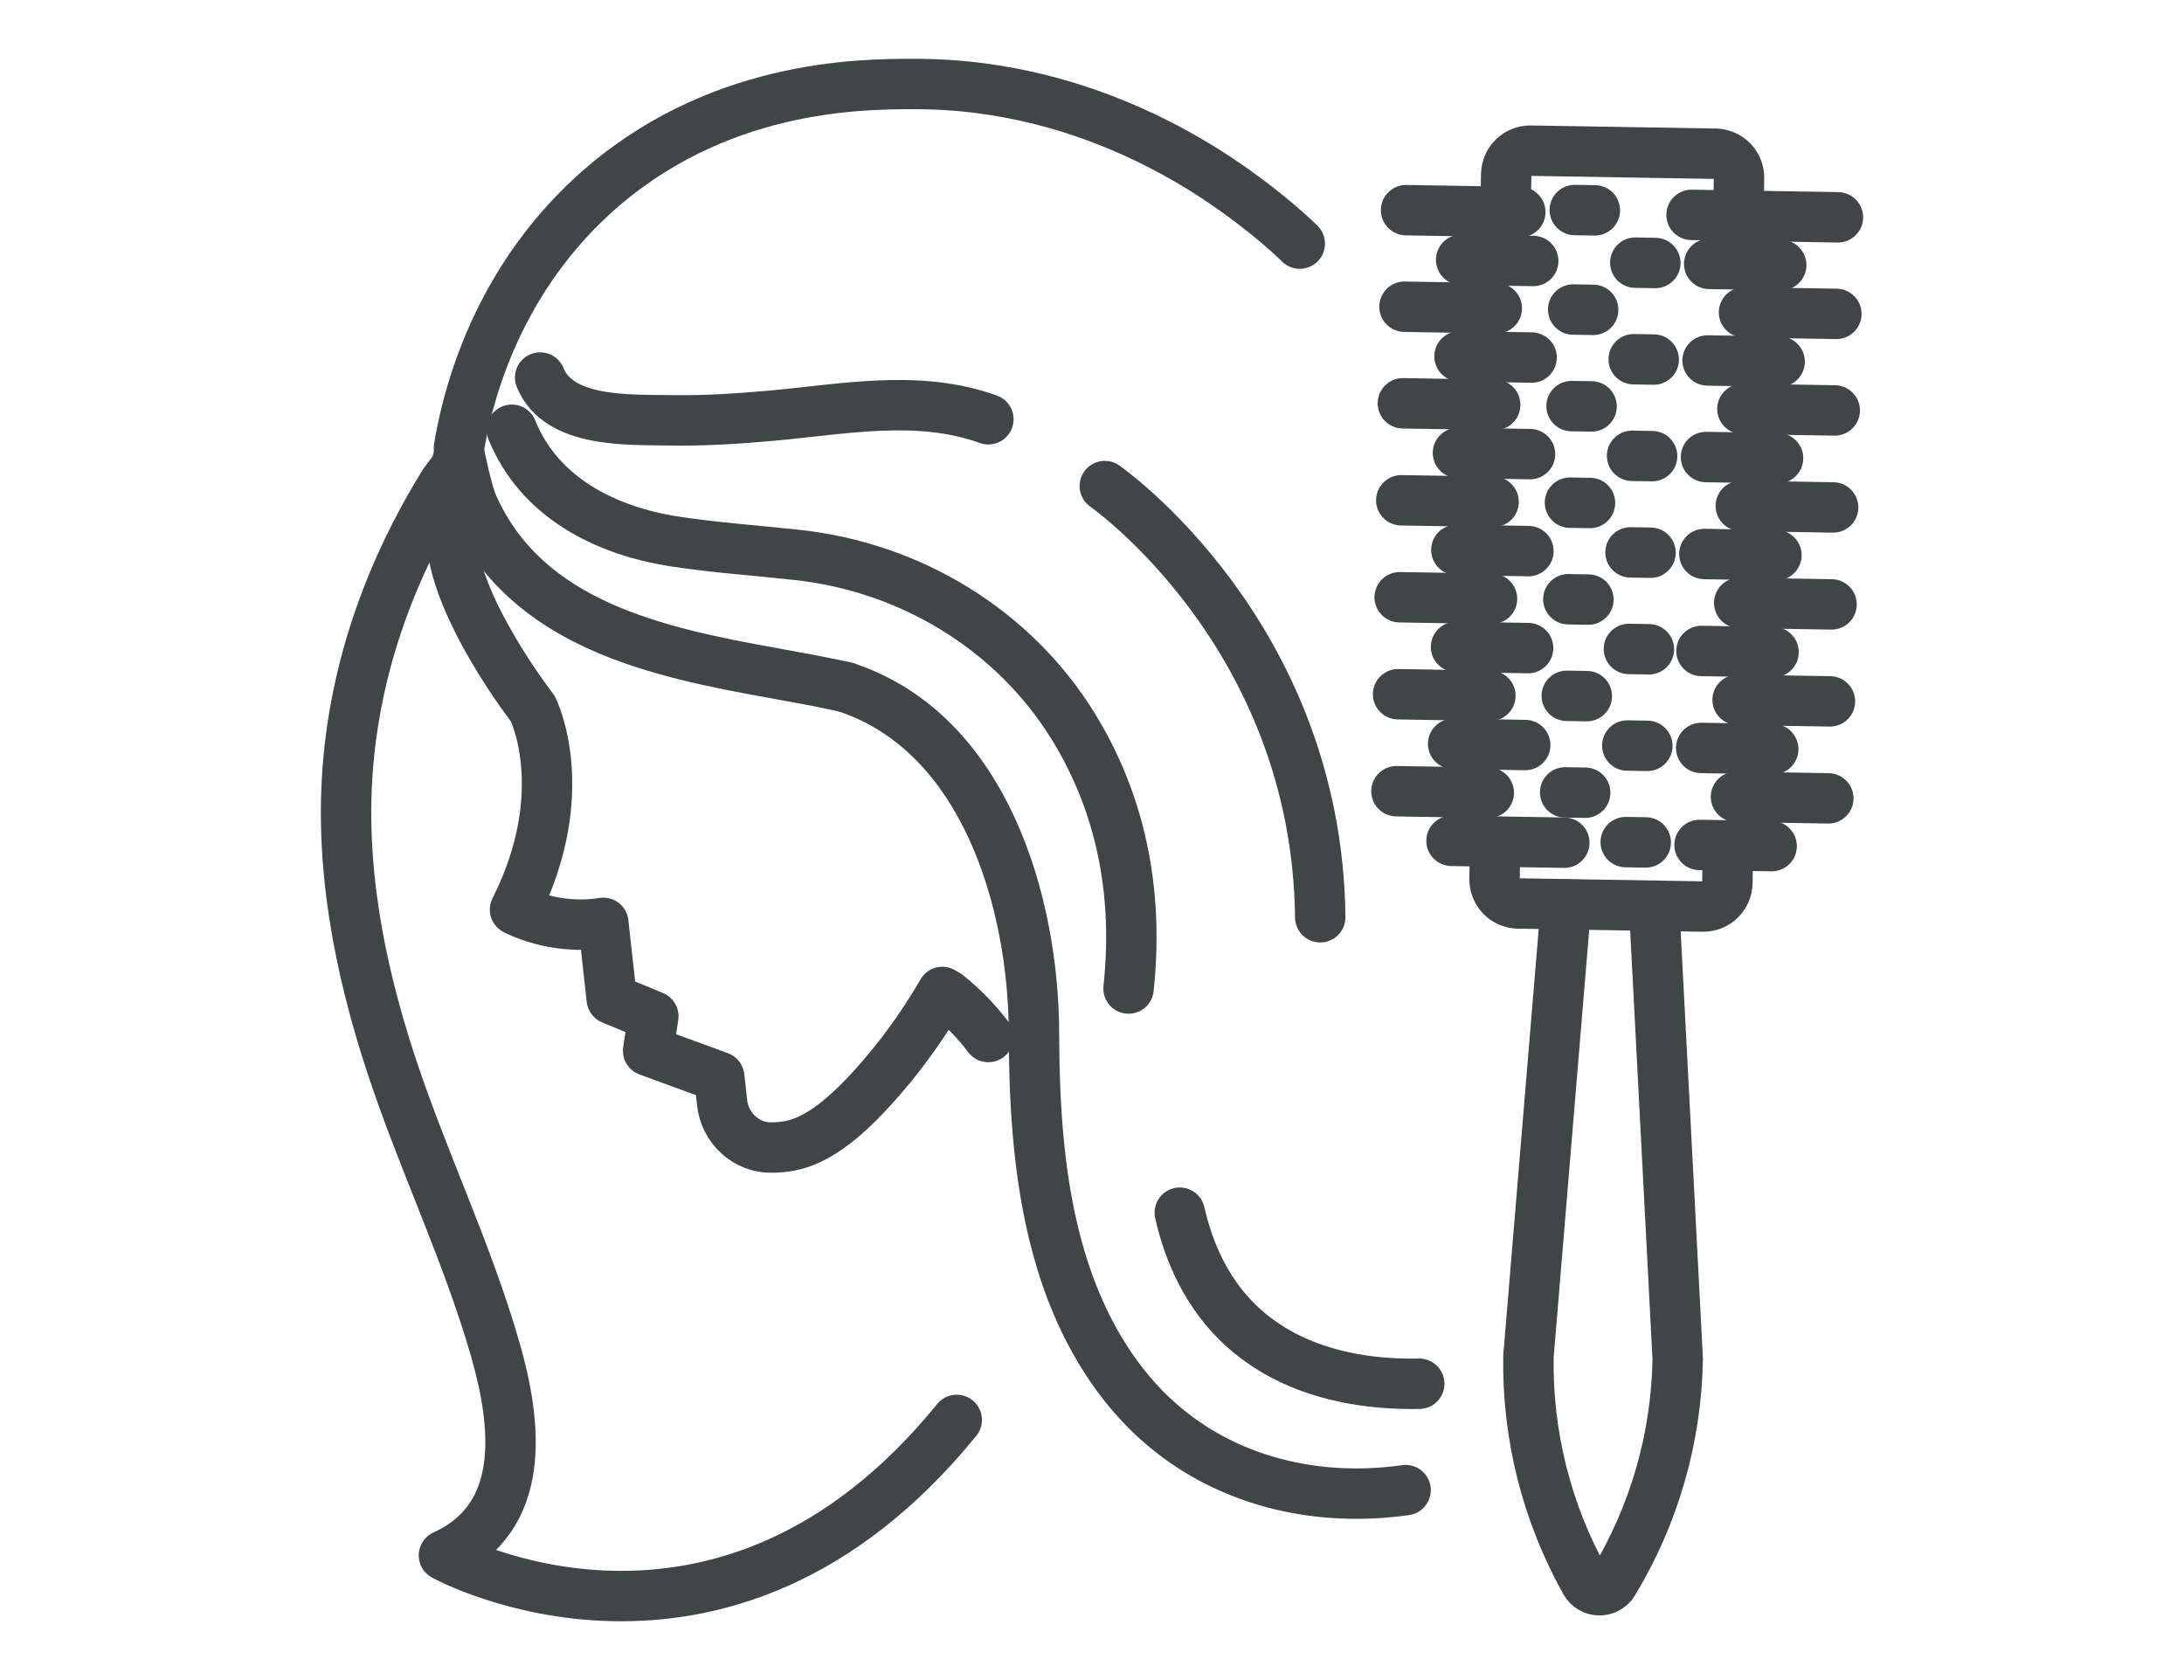 <?xml version="1.0" encoding="utf-8"?>
<!-- Generator: Adobe Illustrator 14.0.0, SVG Export Plug-In . SVG Version: 6.00 Build 43363)  -->
<!DOCTYPE svg PUBLIC "-//W3C//DTD SVG 1.1//EN" "http://www.w3.org/Graphics/SVG/1.1/DTD/svg11.dtd">
<svg version="1.1" id="Capa_1" xmlns="http://www.w3.org/2000/svg" xmlns:xlink="http://www.w3.org/1999/xlink" x="0px" y="0px"
	 width="130px" height="100px" viewBox="0 0 130 100" enable-background="new 0 0 130 100" xml:space="preserve">
<g id="XMLID_111_">
	<g id="XMLID_2081_">
		
			<path id="XMLID_2135_" fill="none" stroke="#404548" stroke-width="3" stroke-linecap="round" stroke-linejoin="round" stroke-miterlimit="10" d="
			M98.459,53.912l1.405,26.979c-0.078,4.696-1.397,9.28-3.83,13.296c-0.191,0.315-0.518,0.472-0.841,0.466
			c-0.324-0.005-0.646-0.172-0.825-0.493c-1.146-2.05-2.014-4.229-2.583-6.482c-0.57-2.255-0.845-4.585-0.806-6.934l2.238-26.919"/>
		<g id="XMLID_2098_">
			<g id="XMLID_2117_">
				
					<line id="XMLID_2134_" fill="none" stroke="#404548" stroke-width="3" stroke-linecap="round" stroke-linejoin="round" stroke-miterlimit="10" x1="101.278" y1="38.746" x2="105.569" y2="38.817"/>
				<g id="XMLID_2118_">
					
						<line id="XMLID_2133_" fill="none" stroke="#404548" stroke-width="3" stroke-linecap="round" stroke-linejoin="round" stroke-miterlimit="10" x1="101.261" y1="44.519" x2="105.55" y2="44.59"/>
					<g id="XMLID_2119_">
						
							<line id="XMLID_2132_" fill="none" stroke="#404548" stroke-width="3" stroke-linecap="round" stroke-linejoin="round" stroke-miterlimit="10" x1="103.524" y1="35.884" x2="109.021" y2="35.975"/>
						
							<line id="XMLID_2131_" fill="none" stroke="#404548" stroke-width="3" stroke-linecap="round" stroke-linejoin="round" stroke-miterlimit="10" x1="103.429" y1="41.656" x2="108.925" y2="41.747"/>
						<g id="XMLID_2120_">
							
								<line id="XMLID_2130_" fill="none" stroke="#404548" stroke-width="3" stroke-linecap="round" stroke-linejoin="round" stroke-miterlimit="10" x1="100.688" y1="12.79" x2="109.401" y2="12.935"/>
							
								<line id="XMLID_2129_" fill="none" stroke="#404548" stroke-width="3" stroke-linecap="round" stroke-linejoin="round" stroke-miterlimit="10" x1="101.737" y1="15.707" x2="106.026" y2="15.778"/>
							
								<line id="XMLID_2128_" fill="none" stroke="#404548" stroke-width="3" stroke-linecap="round" stroke-linejoin="round" stroke-miterlimit="10" x1="103.81" y1="18.591" x2="109.306" y2="18.683"/>
							
								<line id="XMLID_2127_" fill="none" stroke="#404548" stroke-width="3" stroke-linecap="round" stroke-linejoin="round" stroke-miterlimit="10" x1="101.643" y1="21.455" x2="105.933" y2="21.526"/>
							
								<line id="XMLID_2126_" fill="none" stroke="#404548" stroke-width="3" stroke-linecap="round" stroke-linejoin="round" stroke-miterlimit="10" x1="103.715" y1="24.339" x2="109.211" y2="24.43"/>
							
								<line id="XMLID_2125_" fill="none" stroke="#404548" stroke-width="3" stroke-linecap="round" stroke-linejoin="round" stroke-miterlimit="10" x1="101.547" y1="27.203" x2="105.837" y2="27.274"/>
							
								<line id="XMLID_2124_" fill="none" stroke="#404548" stroke-width="3" stroke-linecap="round" stroke-linejoin="round" stroke-miterlimit="10" x1="103.619" y1="30.112" x2="109.115" y2="30.203"/>
							
								<line id="XMLID_2123_" fill="none" stroke="#404548" stroke-width="3" stroke-linecap="round" stroke-linejoin="round" stroke-miterlimit="10" x1="101.451" y1="32.975" x2="105.741" y2="33.045"/>
							
								<line id="XMLID_2122_" fill="none" stroke="#404548" stroke-width="3" stroke-linecap="round" stroke-linejoin="round" stroke-miterlimit="10" x1="103.333" y1="47.428" x2="108.829" y2="47.519"/>
							
								<line id="XMLID_2121_" fill="none" stroke="#404548" stroke-width="3" stroke-linecap="round" stroke-linejoin="round" stroke-miterlimit="10" x1="101.165" y1="50.292" x2="105.455" y2="50.363"/>
						</g>
					</g>
				</g>
			</g>
			<g id="XMLID_2099_">
				
					<line id="XMLID_2116_" fill="none" stroke="#404548" stroke-width="3" stroke-linecap="round" stroke-linejoin="round" stroke-miterlimit="10" x1="90.959" y1="38.576" x2="86.669" y2="38.504"/>
				<g id="XMLID_2100_">
					
						<line id="XMLID_2115_" fill="none" stroke="#404548" stroke-width="3" stroke-linecap="round" stroke-linejoin="round" stroke-miterlimit="10" x1="90.786" y1="44.346" x2="86.496" y2="44.275"/>
					<g id="XMLID_2101_">
						
							<line id="XMLID_2114_" fill="none" stroke="#404548" stroke-width="3" stroke-linecap="round" stroke-linejoin="round" stroke-miterlimit="10" x1="88.81" y1="35.641" x2="83.314" y2="35.549"/>
						
							<line id="XMLID_2113_" fill="none" stroke="#404548" stroke-width="3" stroke-linecap="round" stroke-linejoin="round" stroke-miterlimit="10" x1="88.715" y1="41.413" x2="83.219" y2="41.322"/>
						<g id="XMLID_2102_">
							
								<line id="XMLID_2112_" fill="none" stroke="#404548" stroke-width="3" stroke-linecap="round" stroke-linejoin="round" stroke-miterlimit="10" x1="90.493" y1="12.622" x2="83.695" y2="12.509"/>
							
								<line id="XMLID_2111_" fill="none" stroke="#404548" stroke-width="3" stroke-linecap="round" stroke-linejoin="round" stroke-miterlimit="10" x1="91.263" y1="15.534" x2="86.973" y2="15.463"/>
							
								<line id="XMLID_2110_" fill="none" stroke="#404548" stroke-width="3" stroke-linecap="round" stroke-linejoin="round" stroke-miterlimit="10" x1="89.096" y1="18.348" x2="83.6" y2="18.257"/>
							
								<line id="XMLID_2109_" fill="none" stroke="#404548" stroke-width="3" stroke-linecap="round" stroke-linejoin="round" stroke-miterlimit="10" x1="91.168" y1="21.282" x2="86.877" y2="21.21"/>
							
								<line id="XMLID_2108_" fill="none" stroke="#404548" stroke-width="3" stroke-linecap="round" stroke-linejoin="round" stroke-miterlimit="10" x1="89.001" y1="24.096" x2="83.505" y2="24.005"/>
							
								<line id="XMLID_2107_" fill="none" stroke="#404548" stroke-width="3" stroke-linecap="round" stroke-linejoin="round" stroke-miterlimit="10" x1="91.072" y1="27.03" x2="86.783" y2="26.958"/>
							
								<line id="XMLID_2106_" fill="none" stroke="#404548" stroke-width="3" stroke-linecap="round" stroke-linejoin="round" stroke-miterlimit="10" x1="88.905" y1="29.869" x2="83.41" y2="29.778"/>
							
								<line id="XMLID_2105_" fill="none" stroke="#404548" stroke-width="3" stroke-linecap="round" stroke-linejoin="round" stroke-miterlimit="10" x1="90.978" y1="32.802" x2="86.688" y2="32.731"/>
							
								<line id="XMLID_2104_" fill="none" stroke="#404548" stroke-width="3" stroke-linecap="round" stroke-linejoin="round" stroke-miterlimit="10" x1="88.619" y1="47.185" x2="83.123" y2="47.094"/>
							
								<line id="XMLID_2103_" fill="none" stroke="#404548" stroke-width="3" stroke-linecap="round" stroke-linejoin="round" stroke-miterlimit="10" x1="93.115" y1="50.159" x2="86.4" y2="50.047"/>
						</g>
					</g>
				</g>
			</g>
		</g>
		
			<line id="XMLID_2097_" fill="none" stroke="#404548" stroke-width="3" stroke-linecap="round" stroke-linejoin="round" stroke-miterlimit="10" x1="93.738" y1="12.501" x2="94.932" y2="12.521"/>
		
			<line id="XMLID_2096_" fill="none" stroke="#404548" stroke-width="3" stroke-linecap="round" stroke-linejoin="round" stroke-miterlimit="10" x1="97.339" y1="15.634" x2="98.532" y2="15.654"/>
		
			<line id="XMLID_2095_" fill="none" stroke="#404548" stroke-width="3" stroke-linecap="round" stroke-linejoin="round" stroke-miterlimit="10" x1="97.243" y1="21.382" x2="98.437" y2="21.402"/>
		
			<line id="XMLID_2094_" fill="none" stroke="#404548" stroke-width="3" stroke-linecap="round" stroke-linejoin="round" stroke-miterlimit="10" x1="97.148" y1="27.13" x2="98.342" y2="27.15"/>
		
			<line id="XMLID_2093_" fill="none" stroke="#404548" stroke-width="3" stroke-linecap="round" stroke-linejoin="round" stroke-miterlimit="10" x1="97.054" y1="32.878" x2="98.247" y2="32.898"/>
		
			<line id="XMLID_2092_" fill="none" stroke="#404548" stroke-width="3" stroke-linecap="round" stroke-linejoin="round" stroke-miterlimit="10" x1="96.959" y1="38.626" x2="98.151" y2="38.646"/>
		
			<line id="XMLID_2091_" fill="none" stroke="#404548" stroke-width="3" stroke-linecap="round" stroke-linejoin="round" stroke-miterlimit="10" x1="96.863" y1="44.375" x2="98.057" y2="44.394"/>
		
			<line id="XMLID_2090_" fill="none" stroke="#404548" stroke-width="3" stroke-linecap="round" stroke-linejoin="round" stroke-miterlimit="10" x1="96.769" y1="50.123" x2="97.961" y2="50.142"/>
		
			<line id="XMLID_2089_" fill="none" stroke="#404548" stroke-width="3" stroke-linecap="round" stroke-linejoin="round" stroke-miterlimit="10" x1="93.641" y1="18.423" x2="94.833" y2="18.443"/>
		
			<line id="XMLID_2088_" fill="none" stroke="#404548" stroke-width="3" stroke-linecap="round" stroke-linejoin="round" stroke-miterlimit="10" x1="93.545" y1="24.171" x2="94.738" y2="24.191"/>
		
			<line id="XMLID_2087_" fill="none" stroke="#404548" stroke-width="3" stroke-linecap="round" stroke-linejoin="round" stroke-miterlimit="10" x1="93.45" y1="29.919" x2="94.643" y2="29.939"/>
		
			<line id="XMLID_2086_" fill="none" stroke="#404548" stroke-width="3" stroke-linecap="round" stroke-linejoin="round" stroke-miterlimit="10" x1="93.354" y1="35.667" x2="94.548" y2="35.687"/>
		
			<line id="XMLID_2085_" fill="none" stroke="#404548" stroke-width="3" stroke-linecap="round" stroke-linejoin="round" stroke-miterlimit="10" x1="93.26" y1="41.416" x2="94.453" y2="41.435"/>
		
			<line id="XMLID_2084_" fill="none" stroke="#404548" stroke-width="3" stroke-linecap="round" stroke-linejoin="round" stroke-miterlimit="10" x1="93.165" y1="47.164" x2="94.357" y2="47.183"/>
		
			<path id="XMLID_2083_" fill="none" stroke="#404548" stroke-width="3" stroke-linecap="round" stroke-linejoin="round" stroke-miterlimit="10" d="
			M88.997,50.223l-0.035,2.1c-0.013,0.789,0.617,1.44,1.407,1.453l10.997,0.183c0.79,0.013,1.441-0.617,1.454-1.407l0.037-2.232"/>
		
			<path id="XMLID_2082_" fill="none" stroke="#404548" stroke-width="3" stroke-linecap="round" stroke-linejoin="round" stroke-miterlimit="10" d="
			M89.621,12.475l0.034-2.101c0.014-0.79,0.665-1.419,1.455-1.406l10.997,0.182c0.79,0.013,1.42,0.664,1.406,1.454l-0.037,2.233"/>
	</g>
	
		<path id="XMLID_2080_" fill="none" stroke="#404548" stroke-width="3" stroke-linecap="round" stroke-linejoin="round" stroke-miterlimit="10" d="
		M50.366,40.911c-0.021-0.005-0.041-0.011-0.051-0.016c-0.016-0.005-0.021-0.005-0.021-0.005c-1.355-0.298-2.751-0.555-4.198-0.816
		c-6.944-1.247-14.781-2.874-17.948-10.003c-0.354-0.785-0.811-3.079-0.811-3.079c-0.066,0.267-0.123,0.529-0.169,0.78"/>
	
		<path id="XMLID_2079_" fill="none" stroke="#404548" stroke-width="3" stroke-linecap="round" stroke-linejoin="round" stroke-miterlimit="10" d="
		M58.831,61.724c-0.692-0.913-1.501-1.752-2.43-2.497l-0.309-0.183c-1.63,2.805-3.271,4.767-4.526,6.1
		c-2.725,2.886-4.321,3.137-5.621,3.159c-1.527,0.034-2.805-1.163-2.964-2.68c-0.08-0.798-0.171-1.528-0.171-1.528l-4.23-1.55
		l0.308-2.053l-2.474-1.026l-0.502-4.537c-2.953,0.479-5.256-0.788-5.256-0.788c3.545-7.034,1.06-11.959,1.06-11.959
		s-4.777-6.134-4.846-10.341c-0.022-1.038,0-2.475,0.297-4.07l-0.729,0.98c-2.201,3.557-5.04,9.246-5.701,16.532
		c-0.555,6.153,0.633,12.272,2.552,18.099c1.88,5.711,4.544,11.185,6.201,16.972c1.253,4.378,1.925,9.951-3.064,12.226
		c0,0,16.547,9.127,30.523-8.065"/>
	
		<path id="XMLID_2078_" fill="none" stroke="#404548" stroke-width="3" stroke-linecap="round" stroke-linejoin="round" stroke-miterlimit="10" d="
		M77.367,14.5c-0.919-0.893-1.72-1.529-2.187-1.904C73.046,10.908,65.363,4.964,54.369,5c-3.192,0-11.855,0.036-19.071,6.625
		c-6.076,5.563-7.57,12.564-7.98,15.038"/>
	
		<path id="XMLID_2077_" fill="none" stroke="#404548" stroke-width="3" stroke-linecap="round" stroke-linejoin="round" stroke-miterlimit="10" d="
		M50.294,40.89c0,0,0.005,0,0.021,0.005c0.01,0.005,0.03,0.011,0.051,0.016c8.248,2.729,11.155,12.803,11.179,20.542
		c0.015,4.583,0.293,9.269,1.642,13.676c0.979,3.199,2.567,6.255,4.899,8.656c4.123,4.246,9.963,5.708,15.581,4.909"/>
	
		<path id="XMLID_108_" fill="none" stroke="#404548" stroke-width="3" stroke-linecap="round" stroke-linejoin="round" stroke-miterlimit="10" d="
		M30.464,25.579c1.629,4.039,5.593,6.019,9.696,6.651c2.369,0.365,4.833,0.533,7.284,0.8c6.777,0.735,12.95,4.48,16.498,10.302
		c2.313,3.794,3.941,8.895,3.234,15.507"/>
	
		<path id="XMLID_2073_" fill="none" stroke="#404548" stroke-width="3" stroke-linecap="round" stroke-linejoin="round" stroke-miterlimit="10" d="
		M32.151,22.471c1.097,2.715,5.273,2.501,7.662,2.546c2.029,0.039,4.057-0.09,6.077-0.271c4.325-0.386,8.724-1.301,12.942,0.209"/>
	
		<path id="XMLID_109_" fill="none" stroke="#404548" stroke-width="3" stroke-linecap="round" stroke-linejoin="round" stroke-miterlimit="10" d="
		M84.479,82.362c-4.718,0.095-12.212-1.237-14.255-10.182"/>
	
		<path id="XMLID_110_" fill="none" stroke="#404548" stroke-width="3" stroke-linecap="round" stroke-linejoin="round" stroke-miterlimit="10" d="
		M65.762,28.931c0,0,12.635,8.787,12.824,25.665"/>
</g>
</svg>
